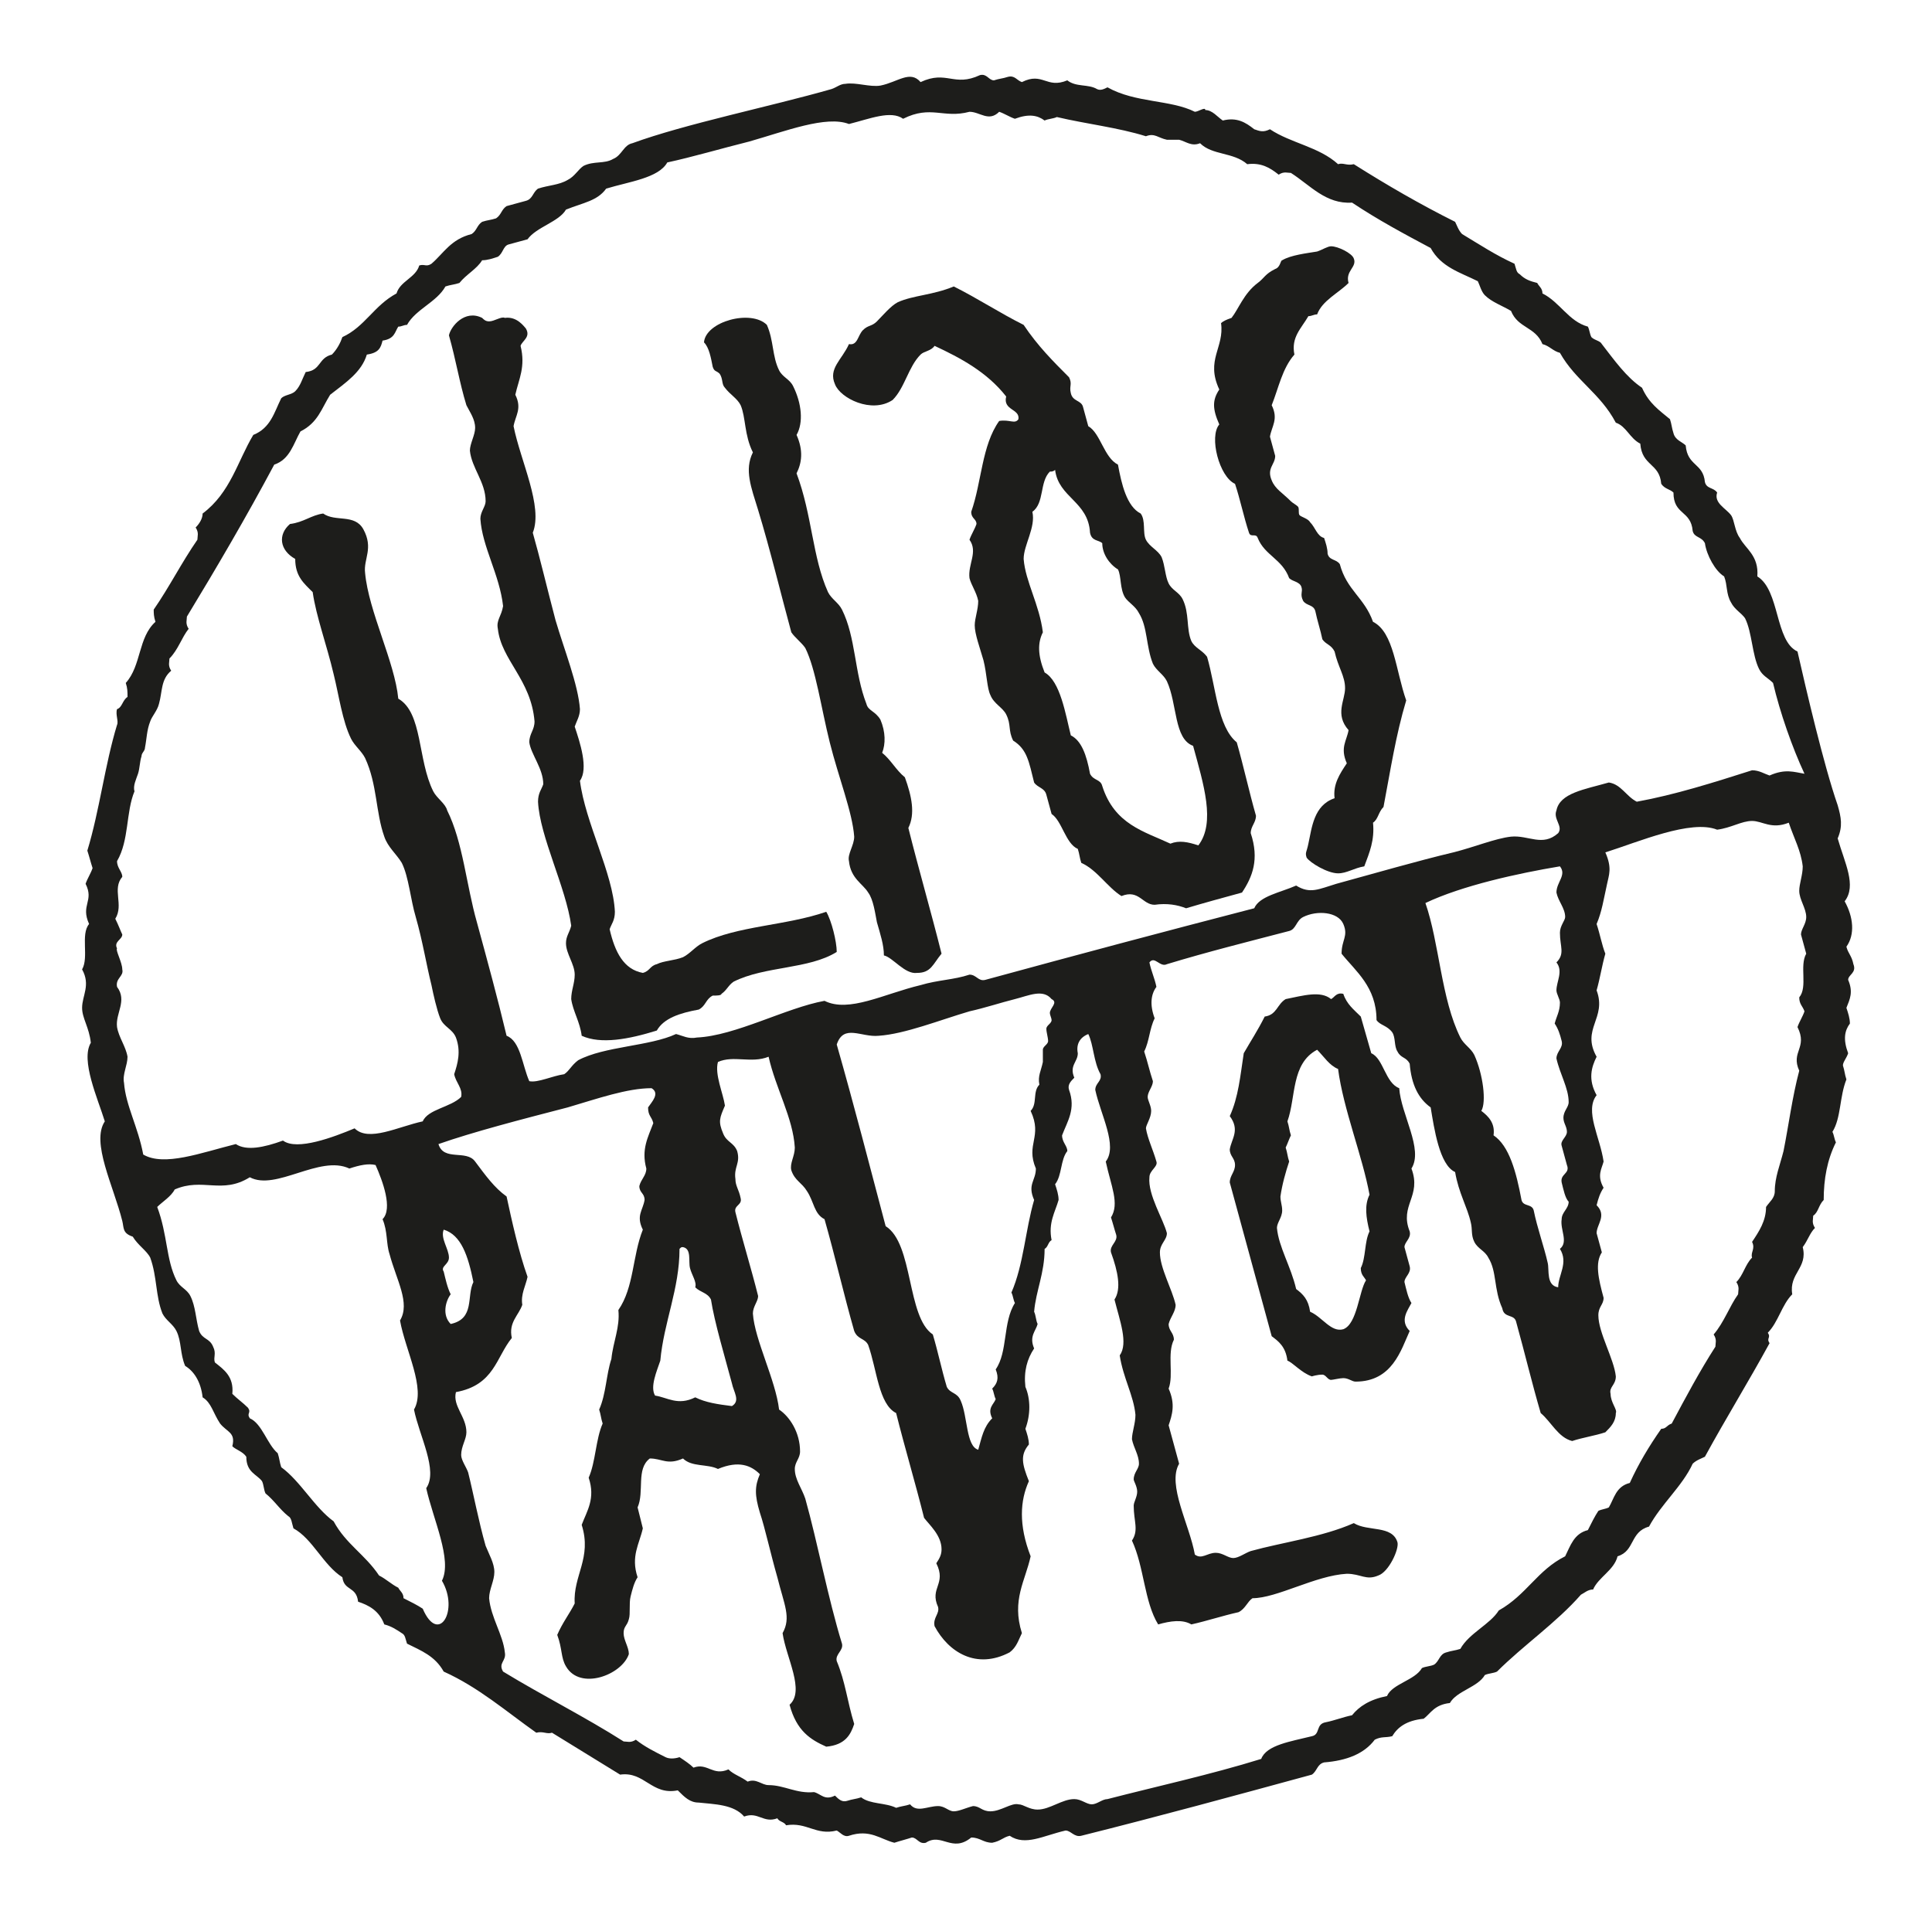 <?xml version="1.0" encoding="utf-8"?>
<!-- Generator: Adobe Illustrator 27.4.1, SVG Export Plug-In . SVG Version: 6.00 Build 0)  -->
<svg version="1.1" id="Vrstva_2" xmlns="http://www.w3.org/2000/svg" xmlns:xlink="http://www.w3.org/1999/xlink" x="0px" y="0px"
	 viewBox="0 0 110.6 110" style="enable-background:new 0 0 110.6 110;" xml:space="preserve">
<style type="text/css">
	.st0{fill-rule:evenodd;clip-rule:evenodd;fill:#1D1D1B;}
</style>
<g>
	<path class="st0" d="M36.2,8.2c3-1.1,7.9-2.1,11.4-3.1c0.3-0.1,0.5-0.3,0.8-0.3c0.6-0.1,1.4,0.2,2,0.1c1-0.2,1.7-0.9,2.3-0.2
		c1.5-0.7,1.9,0.3,3.4-0.4c0.4-0.1,0.5,0.3,0.8,0.3c0.3-0.1,0.5-0.1,0.8-0.2c0.4-0.1,0.5,0.2,0.8,0.3c1.2-0.6,1.4,0.4,2.6-0.1
		c0.5,0.4,1.2,0.2,1.7,0.5c0.2,0.1,0.4,0,0.6-0.1C65,5.9,67,5.7,68.4,6.4c0.2,0,0.6-0.3,0.6-0.1c0.4,0,0.7,0.4,1,0.6
		c0.8-0.2,1.3,0.1,1.8,0.5c0.3,0.1,0.5,0.2,0.9,0c1.2,0.8,2.8,1,3.9,2c0.3-0.1,0.5,0.1,0.9,0c1.9,1.2,3.8,2.3,5.8,3.3
		c0.1,0.2,0.2,0.5,0.4,0.7c1,0.6,1.9,1.2,3,1.7c0.1,0.3,0.1,0.5,0.3,0.6c0.3,0.3,0.6,0.4,1,0.5c0.1,0.2,0.3,0.3,0.3,0.6
		c1,0.5,1.5,1.6,2.6,1.9c0.1,0.2,0.1,0.4,0.2,0.6c0.2,0.2,0.5,0.2,0.6,0.4c0.7,0.9,1.4,1.9,2.3,2.5c0.4,0.9,1,1.3,1.6,1.8
		c0.1,0.3,0.1,0.5,0.2,0.8c0.1,0.4,0.5,0.5,0.7,0.7c0.1,1.2,1,1,1.1,2.1c0.1,0.4,0.5,0.3,0.7,0.6c-0.2,0.6,0.5,0.9,0.8,1.3
		c0.2,0.3,0.2,0.9,0.5,1.3c0.3,0.6,1.1,1,1,2.2c1.3,0.8,1,3.7,2.3,4.3c0.5,2.2,1.5,6.5,2.3,8.8c0.2,0.7,0.3,1.2,0,1.9
		c0.4,1.4,1.1,2.7,0.4,3.6c0.5,0.9,0.6,1.9,0.1,2.6c0.1,0.4,0.3,0.5,0.4,1c0.2,0.5-0.3,0.6-0.3,0.9c0.3,0.7,0.1,1.1-0.1,1.6
		c0.1,0.3,0.2,0.6,0.2,0.9c-0.3,0.4-0.4,0.9-0.1,1.7c-0.1,0.3-0.3,0.5-0.3,0.7c0.1,0.3,0.1,0.5,0.2,0.8c-0.4,1-0.3,2.2-0.8,3
		c0.1,0.2,0.1,0.4,0.2,0.6c-0.5,1-0.7,2.1-0.7,3.3c-0.3,0.3-0.3,0.7-0.6,0.9c0,0.2-0.1,0.4,0.1,0.7c-0.3,0.3-0.4,0.7-0.7,1.1
		c0.3,1.2-0.8,1.5-0.6,2.7c-0.6,0.6-0.8,1.6-1.4,2.2c0.2,0.3-0.1,0.3,0.1,0.6c-1.2,2.2-2.5,4.3-3.7,6.5c-0.2,0.1-0.5,0.2-0.7,0.4
		c-0.6,1.3-1.8,2.3-2.5,3.6c-1.1,0.3-0.8,1.4-1.8,1.7c-0.2,0.8-1.1,1.2-1.4,1.9c-0.3,0-0.5,0.2-0.7,0.3c-1.4,1.6-3.3,2.9-4.8,4.4
		c-0.2,0.1-0.5,0.1-0.7,0.2c-0.4,0.7-1.6,0.9-2,1.6c-0.9,0.1-1.1,0.6-1.5,0.9c-1,0.1-1.5,0.5-1.8,1c-0.4,0.1-0.6,0-1,0.2
		c-0.6,0.8-1.6,1.2-2.9,1.3c-0.4,0.1-0.4,0.5-0.7,0.7c-4.4,1.2-8.8,2.4-13.2,3.5c-0.4,0.1-0.6-0.3-0.9-0.3c-1.3,0.3-2.3,0.9-3.2,0.3
		c-0.4,0.1-0.5,0.3-1,0.4c-0.5,0-0.7-0.3-1.2-0.3c-1.1,0.9-1.7-0.3-2.6,0.3c-0.4,0.1-0.5-0.3-0.8-0.3c-0.3,0.1-0.7,0.2-1,0.3
		c-0.8-0.2-1.4-0.8-2.6-0.4c-0.3,0.1-0.5-0.2-0.7-0.3c-1.2,0.3-1.7-0.5-2.9-0.3c-0.1-0.2-0.4-0.2-0.5-0.4c-0.8,0.3-1.1-0.4-1.9-0.1
		c-0.6-0.7-1.7-0.7-2.6-0.8c-0.5,0-0.8-0.3-1.2-0.7c-1.5,0.3-1.9-1.1-3.3-0.9c-1.3-0.8-2.6-1.6-3.9-2.4c-0.3,0.1-0.5-0.1-0.9,0
		c-1.7-1.2-3.3-2.6-5.3-3.5c-0.5-0.9-1.3-1.2-2.1-1.6c-0.1-0.3-0.1-0.5-0.3-0.6c-0.3-0.2-0.6-0.4-1-0.5c-0.3-0.8-0.9-1.1-1.5-1.3
		c-0.1-0.9-0.8-0.6-0.9-1.4c-1.1-0.7-1.7-2.2-2.8-2.8c-0.1-0.3-0.1-0.6-0.3-0.7c-0.5-0.4-0.8-0.9-1.3-1.3c-0.1-0.2-0.1-0.5-0.2-0.7
		c-0.3-0.4-0.9-0.5-0.9-1.4c-0.2-0.3-0.6-0.4-0.8-0.6c0.2-0.8-0.3-0.8-0.7-1.3c-0.4-0.6-0.5-1.2-1-1.5c-0.1-0.9-0.5-1.5-1-1.8
		c-0.3-0.7-0.2-1.4-0.5-2c-0.2-0.4-0.6-0.6-0.8-1c-0.4-1-0.3-2.1-0.7-3.2c-0.2-0.4-0.7-0.7-1-1.2C7,70.6,7.1,70.3,7,69.9
		c-0.5-2-1.8-4.5-1-5.7c-0.4-1.3-1.4-3.5-0.8-4.5c-0.1-0.9-0.5-1.4-0.5-2c0-0.7,0.5-1.3,0-2.2c0.4-0.7-0.1-2,0.4-2.6
		c-0.5-1.1,0.3-1.3-0.2-2.3C5,50.3,5.2,50,5.3,49.7c-0.1-0.3-0.2-0.7-0.3-1c0.7-2.3,1-4.9,1.7-7.2c0.1-0.2-0.1-0.6,0-0.9
		C7,40.5,7,40.1,7.3,39.9c0-0.3,0-0.5-0.1-0.8c0.9-1,0.7-2.6,1.7-3.5c-0.1-0.3-0.1-0.5-0.1-0.7c0.9-1.3,1.6-2.7,2.5-4
		c0-0.2,0.1-0.4-0.1-0.7c0.2-0.2,0.4-0.5,0.4-0.8c1.6-1.2,2-3,2.9-4.5c1-0.4,1.2-1.3,1.6-2.1c0.2-0.2,0.6-0.2,0.8-0.4
		c0.3-0.3,0.4-0.7,0.6-1.1c0.9-0.1,0.7-0.8,1.5-1c0.3-0.3,0.5-0.7,0.6-1c1.3-0.6,1.8-1.8,3.1-2.5c0.2-0.7,1.1-0.9,1.3-1.6
		c0.3-0.1,0.4,0.1,0.7-0.1c0.7-0.6,1.1-1.4,2.3-1.7c0.3-0.2,0.3-0.5,0.6-0.7c0.3-0.1,0.5-0.1,0.8-0.2c0.3-0.2,0.3-0.5,0.6-0.7
		c0.4-0.1,0.7-0.2,1.1-0.3c0.4-0.1,0.4-0.5,0.7-0.7c0.6-0.2,1.2-0.2,1.7-0.5c0.4-0.2,0.6-0.6,0.9-0.8c0.6-0.3,1.2-0.1,1.7-0.4
		C35.6,8.9,35.7,8.3,36.2,8.2z M101.5,39.1c-0.3-0.3-0.6-0.4-0.8-0.8c-0.4-0.8-0.4-2.1-0.8-2.9c-0.2-0.3-0.6-0.5-0.8-0.9
		c-0.3-0.5-0.2-1-0.4-1.5c-0.5-0.3-1-1.2-1.1-1.9c-0.2-0.4-0.6-0.3-0.7-0.7c-0.1-1.2-1.1-0.9-1.1-2.2c-0.2-0.2-0.5-0.2-0.7-0.5
		c-0.1-1.2-1.1-1-1.2-2.3c-0.6-0.3-0.8-1-1.4-1.2c-0.9-1.7-2.3-2.4-3.2-4c-0.4-0.1-0.6-0.4-1-0.5c-0.4-1-1.4-0.9-1.8-1.9
		c-0.5-0.3-1.1-0.5-1.5-0.9c-0.2-0.2-0.3-0.6-0.4-0.8c-1-0.5-2.1-0.8-2.7-1.9c-1.5-0.8-3-1.6-4.5-2.6c-1.5,0.1-2.4-1-3.5-1.7
		c-0.2,0-0.4-0.1-0.7,0.1c-0.5-0.4-1-0.7-1.8-0.6c-0.8-0.7-2-0.5-2.7-1.2c-0.5,0.2-0.8-0.1-1.2-0.2c-0.2,0-0.5,0-0.7,0
		c-0.5-0.1-0.7-0.4-1.2-0.2c-1.6-0.5-3.4-0.7-5.1-1.1c-0.2,0.1-0.5,0.1-0.7,0.2c-0.4-0.3-0.9-0.4-1.7-0.1c-0.3-0.1-0.6-0.3-0.9-0.4
		c-0.6,0.6-1.1,0-1.7,0C54,6.8,53.3,6,51.7,6.8c-0.7-0.5-1.9,0-3.1,0.3c-1.3-0.5-3.6,0.4-5.7,1c-1.6,0.4-3.3,0.9-4.7,1.2
		c-0.5,0.9-2.2,1.1-3.5,1.5c-0.5,0.7-1.3,0.8-2.3,1.2c-0.4,0.7-1.7,1-2.2,1.7c-0.4,0.1-0.7,0.2-1.1,0.3c-0.3,0.1-0.3,0.5-0.6,0.7
		c-0.3,0.1-0.6,0.2-0.9,0.2c-0.3,0.5-0.9,0.8-1.3,1.3c-0.3,0.1-0.5,0.1-0.8,0.2c-0.5,0.9-1.7,1.3-2.2,2.2c-0.2,0-0.3,0.1-0.5,0.1
		c-0.2,0.3-0.2,0.7-0.9,0.8c-0.1,0.4-0.2,0.7-0.9,0.8c-0.3,1-1.2,1.6-2.1,2.3c-0.5,0.8-0.7,1.6-1.7,2.1c-0.4,0.7-0.6,1.6-1.5,1.9
		c-1.6,3-3.3,5.9-5,8.7c0,0.2-0.1,0.4,0.1,0.7c-0.4,0.5-0.6,1.2-1.1,1.7c0,0.2-0.1,0.4,0.1,0.7c-0.6,0.5-0.5,1.2-0.7,1.9
		c-0.1,0.4-0.4,0.7-0.5,1c-0.2,0.5-0.2,1-0.3,1.5c0,0.2-0.2,0.3-0.2,0.5c-0.1,0.3-0.1,0.7-0.2,1c-0.1,0.3-0.3,0.7-0.2,1
		c-0.5,1.2-0.3,2.8-1,4c0,0.4,0.3,0.6,0.3,0.9c-0.6,0.7,0.1,1.6-0.4,2.4C6.8,53,6.9,53.3,7,53.5c0,0.3-0.5,0.4-0.3,0.8
		c-0.1,0.1,0.3,0.8,0.3,1.2c0.1,0.4-0.4,0.5-0.3,1c0.6,0.8-0.1,1.5,0,2.3c0.1,0.6,0.5,1.1,0.6,1.7C7.3,61,7,61.5,7.1,62
		c0.1,1.3,0.8,2.5,1.1,4.1c1.2,0.7,3.3-0.1,5.3-0.6c0.6,0.4,1.6,0.2,2.7-0.2c0.8,0.6,2.9-0.2,4.1-0.7c0.8,0.8,2.5-0.1,3.9-0.4
		c0.3-0.7,1.6-0.8,2.2-1.4c0.1-0.5-0.3-0.8-0.4-1.3c0.2-0.6,0.4-1.3,0.1-2.1c-0.2-0.5-0.7-0.6-0.9-1.1c-0.2-0.5-0.4-1.4-0.5-1.9
		c-0.3-1.2-0.5-2.5-0.9-3.9c-0.3-1-0.4-2.3-0.8-3.1c-0.3-0.5-0.8-0.9-1-1.5c-0.5-1.4-0.4-3-1.1-4.5c-0.2-0.4-0.6-0.7-0.8-1.1
		c-0.5-1-0.7-2.5-1-3.7c-0.4-1.7-1-3.3-1.2-4.7c-0.5-0.5-1-0.9-1-1.9c-0.9-0.5-1-1.4-0.3-2c0.8-0.1,1.2-0.5,1.9-0.6
		c0.7,0.5,1.8,0,2.3,0.9c0.6,1.1,0,1.7,0.1,2.5c0.2,2.2,1.7,5.1,1.9,7.2c1.4,0.8,1.1,3.5,2,5.3c0.2,0.4,0.7,0.7,0.8,1.1
		c0.9,1.8,1.1,4.3,1.7,6.4c0.6,2.2,1.2,4.4,1.7,6.5c0.8,0.3,0.9,1.7,1.3,2.6c0.5,0.1,1.3-0.3,2-0.4c0.3-0.2,0.4-0.5,0.8-0.8
		c1.5-0.8,4.1-0.8,5.6-1.5c0.4,0.1,0.7,0.3,1.2,0.2c2.2-0.1,5.1-1.7,7.3-2.1c1.4,0.7,3.4-0.4,5.5-0.9c1-0.3,1.9-0.3,2.8-0.6
		c0.4,0,0.5,0.4,0.9,0.3c5.5-1.5,10-2.7,15.4-4.1c0.3-0.7,1.5-0.9,2.4-1.3c0.8,0.5,1.3,0.2,2.3-0.1c2.2-0.6,4.6-1.3,6.7-1.8
		c1.2-0.3,2.4-0.8,3.3-0.9c1-0.1,1.8,0.6,2.7-0.2c0.3-0.4-0.3-0.8-0.1-1.3c0.2-1,1.6-1.2,3-1.6c0.7,0.1,1,0.8,1.6,1.1
		c2.2-0.4,4.4-1.1,6.6-1.8c0.4,0,0.7,0.2,1,0.3c0.9-0.4,1.4-0.2,2-0.1C102.6,42.8,101.9,40.8,101.5,39.1z M20,66.9
		c-1.7-0.8-4.2,1.3-5.7,0.5c-1.6,1-2.7,0-4.3,0.7c-0.2,0.4-0.7,0.7-1,1c0.6,1.6,0.5,3,1.1,4.2c0.2,0.4,0.6,0.5,0.8,0.9
		c0.3,0.6,0.3,1.3,0.5,2c0.2,0.5,0.6,0.4,0.8,0.9c0.2,0.4,0,0.6,0.1,0.9c0.5,0.4,1.1,0.8,1,1.8c0.3,0.3,0.6,0.5,0.9,0.8
		c0.2,0.3-0.1,0.3,0.1,0.6c0.7,0.3,1,1.5,1.6,2c0.1,0.3,0.1,0.5,0.2,0.8c1.1,0.8,1.9,2.3,3,3.1c0.7,1.3,1.8,1.9,2.6,3.1
		c0.4,0.2,0.7,0.5,1.1,0.7c0.1,0.2,0.3,0.3,0.3,0.6c0.4,0.2,0.8,0.4,1.1,0.6c0.9,2.1,2.1,0.1,1.1-1.6c0.6-1.2-0.5-3.5-0.9-5.3
		c0.7-1-0.4-3-0.7-4.5c0.7-1.2-0.5-3.4-0.8-5.1c0.6-1-0.2-2.3-0.6-3.8c-0.2-0.6-0.1-1.3-0.4-2c0.6-0.6,0-2.2-0.4-3.1
		C21.1,66.6,20.6,66.7,20,66.9z M41.1,60.8c-0.2,0.7,0.3,1.8,0.4,2.5c-0.3,0.7-0.4,0.9-0.1,1.6c0.2,0.5,0.6,0.5,0.8,1
		c0.2,0.7-0.2,0.9-0.1,1.6c0,0.4,0.2,0.6,0.3,1.1c0.1,0.4-0.4,0.4-0.3,0.8c0.4,1.6,0.9,3.2,1.3,4.8c0,0.3-0.3,0.6-0.3,1
		c0.1,1.5,1.3,3.8,1.5,5.5c0.6,0.4,1.2,1.3,1.2,2.4c0,0.4-0.3,0.6-0.3,1c0,0.6,0.4,1.1,0.6,1.7c0.7,2.5,1.3,5.7,2.1,8.3
		c0.1,0.4-0.4,0.6-0.3,1c0.5,1.2,0.6,2.3,1,3.6c-0.2,0.6-0.5,1.2-1.6,1.3c-0.9-0.4-1.7-0.9-2.1-2.4c0.9-0.8-0.2-2.7-0.4-4.1
		c0.5-0.9,0.1-1.6-0.3-3.2c-0.4-1.4-0.7-2.8-1-3.7c-0.3-1-0.3-1.5,0-2.2c-0.5-0.5-1.2-0.8-2.4-0.3c-0.6-0.3-1.5-0.1-2-0.6
		c-0.9,0.4-1.2,0-1.9,0c-0.8,0.6-0.3,1.9-0.7,2.8c0.1,0.4,0.2,0.8,0.3,1.2c-0.2,0.9-0.7,1.6-0.3,2.8c-0.2,0.3-0.3,0.7-0.4,1.1
		c-0.1,0.4,0,1-0.1,1.3c-0.1,0.4-0.3,0.4-0.3,0.8c0,0.4,0.3,0.8,0.3,1.2c-0.4,1.2-2.8,2.1-3.6,0.7c-0.3-0.5-0.2-1-0.5-1.8
		c0.3-0.7,0.7-1.2,1-1.8c-0.1-1.6,1-2.6,0.4-4.5c0.3-0.8,0.8-1.5,0.4-2.7c0.4-0.9,0.4-2.2,0.8-3.1c-0.1-0.3-0.1-0.5-0.2-0.8
		c0.4-0.9,0.4-2,0.7-2.9c0.1-1,0.5-1.8,0.4-2.8c0.9-1.3,0.8-3.1,1.4-4.6c-0.4-0.8,0-1.1,0.1-1.7c0-0.4-0.3-0.4-0.3-0.8
		c0.1-0.4,0.4-0.6,0.4-1c-0.3-1.1,0.1-1.8,0.4-2.6c-0.1-0.4-0.3-0.4-0.3-0.9c0.2-0.3,0.7-0.8,0.2-1.1c-1.4,0-3.1,0.6-4.8,1.1
		c-2.7,0.7-5.4,1.4-7.4,2.1c0.3,1,1.6,0.3,2.1,1c0.6,0.8,1.1,1.5,1.8,2c0.3,1.4,0.7,3.2,1.2,4.6c-0.1,0.5-0.4,1-0.3,1.6
		c-0.2,0.6-0.8,1-0.6,1.9c-0.9,1.1-1,2.7-3.2,3.1c-0.2,0.8,0.6,1.4,0.6,2.3c0,0.4-0.3,0.8-0.3,1.3c0,0.3,0.3,0.7,0.4,1
		c0.3,1.2,0.6,2.8,1,4.2c0.2,0.5,0.5,1,0.5,1.5c0,0.5-0.3,1-0.3,1.5c0.1,1.1,0.8,2.1,0.9,3.1c0.1,0.5-0.4,0.6-0.1,1.1
		c2.3,1.4,4.7,2.6,6.9,4c0.2,0,0.4,0.1,0.7-0.1c0.5,0.4,1.1,0.7,1.7,1c0.2,0.1,0.5,0.1,0.8,0c0.3,0.2,0.6,0.4,0.8,0.6
		c0.8-0.3,1.1,0.5,2,0.1c0.3,0.3,0.7,0.4,1.1,0.7c0.5-0.2,0.8,0.2,1.2,0.2c0.9,0,1.6,0.5,2.6,0.4c0.4,0.1,0.6,0.5,1.2,0.2
		c0.2,0.2,0.4,0.4,0.7,0.3c0.3-0.1,0.5-0.1,0.8-0.2c0.5,0.4,1.4,0.3,2,0.6c0.3-0.1,0.5-0.1,0.8-0.2c0.4,0.5,1,0.1,1.6,0.1
		c0.4,0,0.6,0.3,0.9,0.3c0.3,0,0.7-0.2,1.1-0.3c0.4,0,0.5,0.3,1,0.3c0.6,0,1.2-0.5,1.6-0.4c0.3,0,0.6,0.3,1.1,0.3
		c0.7,0,1.4-0.6,2.1-0.6c0.4,0,0.7,0.3,1,0.3c0.3,0,0.6-0.3,0.9-0.3c2.7-0.7,5.9-1.4,8.8-2.3c0.3-0.8,1.7-1,2.9-1.3
		c0.5-0.1,0.2-0.7,0.8-0.8c0.5-0.1,1-0.3,1.5-0.4c0.4-0.5,1-0.9,2-1.1c0.3-0.7,1.6-0.9,2-1.6c0.2-0.1,0.5-0.1,0.7-0.2
		c0.3-0.2,0.3-0.6,0.7-0.7c0.3-0.1,0.5-0.1,0.8-0.2c0.5-0.9,1.7-1.4,2.2-2.2c1.6-0.9,2.2-2.3,3.8-3.1c0.3-0.6,0.5-1.3,1.3-1.5
		c0.2-0.4,0.4-0.8,0.6-1.1c0.2-0.1,0.4-0.1,0.6-0.2c0.3-0.5,0.4-1.2,1.2-1.4c0.5-1.1,1.1-2.1,1.8-3.1c0.3,0,0.3-0.2,0.6-0.3
		c0.8-1.5,1.6-3,2.5-4.4c0-0.2,0.1-0.4-0.1-0.7c0.6-0.7,0.9-1.6,1.4-2.3c0-0.2,0.1-0.4-0.1-0.7c0.4-0.4,0.5-1,0.9-1.4
		c-0.1-0.3,0.2-0.5,0-0.9c0.4-0.6,0.8-1.2,0.8-2c0.2-0.3,0.5-0.5,0.5-0.9c0-0.8,0.3-1.5,0.5-2.3c0.3-1.5,0.5-3.1,0.9-4.6
		c-0.5-1.1,0.5-1.3-0.1-2.5c0.1-0.3,0.3-0.6,0.4-0.9c-0.1-0.3-0.3-0.4-0.3-0.8c0.5-0.6,0-1.8,0.4-2.5c-0.1-0.4-0.2-0.7-0.3-1.1
		c0-0.3,0.3-0.6,0.3-1c0-0.5-0.4-1-0.4-1.5c0-0.4,0.2-0.9,0.2-1.4c-0.1-0.9-0.5-1.6-0.8-2.5c-1,0.4-1.5-0.1-2.1-0.1
		c-0.6,0-1.2,0.4-2,0.5c-1.5-0.6-4.5,0.7-6.4,1.3c0.4,0.9,0.2,1.3,0.1,1.8c-0.2,0.9-0.3,1.6-0.6,2.3c0.2,0.6,0.3,1.2,0.5,1.7
		c-0.2,0.7-0.3,1.4-0.5,2.1c0.6,1.6-0.9,2.2,0,3.8c-0.3,0.6-0.5,1.3,0,2.2c-0.7,0.9,0.2,2.4,0.4,3.8c-0.1,0.4-0.4,0.8,0,1.5
		c-0.2,0.3-0.3,0.6-0.4,1c0.6,0.6,0,1.1,0,1.6c0.1,0.4,0.2,0.7,0.3,1.1c-0.4,0.6-0.2,1.5,0.1,2.6c0,0.4-0.3,0.5-0.3,1
		c0,1,0.9,2.5,1,3.5c0,0.5-0.4,0.6-0.3,1c0,0.5,0.4,0.9,0.3,1.1c0,0.5-0.3,0.8-0.6,1.1c-0.6,0.2-1.3,0.3-1.9,0.5
		c-0.8-0.2-1.2-1.1-1.8-1.6c-0.5-1.7-0.9-3.4-1.4-5.2c-0.1-0.5-0.7-0.2-0.8-0.8c-0.5-1.1-0.3-2.1-0.8-2.9c-0.2-0.4-0.6-0.5-0.8-0.9
		c-0.2-0.4-0.1-0.7-0.2-1.1c-0.2-0.9-0.7-1.7-0.9-2.9c-0.9-0.4-1.2-2.5-1.4-3.7c-0.7-0.5-1.1-1.3-1.2-2.5c-0.2-0.4-0.5-0.3-0.7-0.7
		c-0.2-0.3-0.1-0.8-0.3-1.1c-0.3-0.4-0.7-0.4-0.9-0.7c0-1.9-1.2-2.8-2-3.8c0-0.8,0.4-1,0.1-1.7c-0.3-0.7-1.5-0.8-2.3-0.4
		c-0.4,0.2-0.4,0.7-0.8,0.8c-2.3,0.6-4.7,1.2-7,1.9c-0.4,0.2-0.7-0.5-1-0.1c0.1,0.5,0.3,0.9,0.4,1.4c-0.3,0.4-0.4,1-0.1,1.8
		c-0.3,0.6-0.3,1.3-0.6,1.9c0.2,0.6,0.3,1.1,0.5,1.7c0,0.3-0.3,0.6-0.3,0.9c0,0.2,0.2,0.5,0.2,0.8c0,0.4-0.3,0.8-0.3,1
		c0.1,0.6,0.4,1.2,0.6,1.9c0.1,0.3-0.4,0.5-0.4,0.9c-0.1,1,0.8,2.4,1,3.2c0,0.4-0.4,0.6-0.4,1.1c0,0.9,0.7,2.1,0.9,3
		c0,0.4-0.3,0.7-0.4,1.1c0,0.4,0.3,0.5,0.3,0.9c-0.4,0.8,0,2-0.3,2.8c0.4,0.9,0.2,1.5,0,2.1c0.2,0.7,0.4,1.5,0.6,2.2
		c-0.7,1.2,0.6,3.5,0.9,5.2c0.4,0.3,0.7-0.1,1.2-0.1c0.4,0,0.7,0.3,1,0.3c0.3,0,0.7-0.3,1-0.4c1.8-0.5,4.1-0.8,5.9-1.6
		c0.8,0.5,2.2,0.1,2.5,1.1c0.1,0.4-0.5,1.7-1.1,1.9c-0.7,0.3-1-0.1-1.8-0.1c-1.8,0.1-4,1.4-5.4,1.4c-0.3,0.2-0.4,0.6-0.8,0.8
		c-0.9,0.2-1.8,0.5-2.7,0.7c-0.5-0.3-1.2-0.2-1.9,0c-0.8-1.3-0.8-3.3-1.5-4.8c0.4-0.6,0.1-1.1,0.1-2c0-0.2,0.2-0.5,0.2-0.8
		c0-0.3-0.2-0.6-0.2-0.7c0-0.4,0.3-0.6,0.3-0.9c0-0.5-0.3-0.9-0.4-1.4c0-0.4,0.2-0.9,0.2-1.4c-0.1-1.1-0.7-2.1-0.9-3.4
		c0.5-0.7,0-2-0.3-3.2c0.4-0.6,0.2-1.6-0.2-2.7c-0.1-0.4,0.4-0.6,0.3-1c-0.1-0.3-0.2-0.7-0.3-1c0.5-0.8,0-1.8-0.3-3.2
		c0.7-0.9-0.3-2.7-0.6-4.1c0-0.4,0.4-0.5,0.3-0.9c-0.4-0.7-0.4-1.7-0.7-2.3c-0.5,0.2-0.7,0.6-0.6,1.1c0,0.5-0.5,0.7-0.2,1.4
		c-0.2,0.2-0.4,0.4-0.3,0.7c0.4,1.1-0.1,1.8-0.4,2.6c0,0.4,0.3,0.6,0.3,0.9c-0.4,0.5-0.3,1.4-0.7,1.9c0.1,0.3,0.2,0.6,0.2,0.9
		c-0.2,0.7-0.6,1.3-0.4,2.3c-0.2,0.1-0.2,0.4-0.4,0.5c0,1.4-0.5,2.4-0.6,3.6c0.1,0.2,0.1,0.5,0.2,0.7c-0.1,0.4-0.5,0.7-0.2,1.4
		c-0.4,0.6-0.6,1.3-0.5,2.2C59,80.1,59,81,58.7,81.8c0.1,0.3,0.2,0.6,0.2,0.9c-0.5,0.6-0.4,1.1,0,2.1c-0.5,1.1-0.6,2.5,0.1,4.3
		c-0.3,1.4-1.1,2.5-0.5,4.4c-0.2,0.4-0.3,0.8-0.7,1.1c-1.9,1-3.5,0-4.3-1.5c-0.1-0.5,0.3-0.7,0.2-1.1c-0.5-1.1,0.5-1.3-0.1-2.5
		c0.2-0.3,0.3-0.5,0.3-0.8c0-0.8-0.7-1.4-1-1.8c-0.5-2-1.1-4-1.6-6c-1-0.5-1.1-2.5-1.6-3.9c-0.2-0.4-0.6-0.3-0.8-0.8
		c-0.6-2.1-1.1-4.3-1.7-6.4c-0.6-0.3-0.6-1-1-1.6c-0.3-0.5-0.7-0.6-0.9-1.2c-0.1-0.4,0.2-0.8,0.2-1.3c-0.1-1.7-1.1-3.4-1.5-5.2
		C43,60.9,42,60.4,41.1,60.8z M58.1,57.2c-0.8,0.2-1.7,0.5-2.6,0.7c-1.7,0.5-3.7,1.3-5.2,1.4c-1,0.1-2-0.7-2.4,0.5
		c1,3.5,1.9,7,2.8,10.4c1.6,1,1.2,5.2,2.7,6.2c0.3,1,0.5,2,0.8,3c0.2,0.4,0.6,0.3,0.8,0.8c0.4,0.9,0.3,2.6,1,2.8
		c0.2-0.7,0.3-1.3,0.8-1.8c-0.3-0.6,0.1-0.8,0.2-1.1c-0.1-0.2-0.1-0.4-0.2-0.6c0.3-0.3,0.4-0.6,0.2-1.1c0.7-1,0.4-2.7,1.1-3.8
		c-0.1-0.2-0.1-0.4-0.2-0.6c0.7-1.6,0.8-3.6,1.3-5.3c-0.4-0.9,0.1-1.1,0.1-1.8c-0.6-1.4,0.4-1.8-0.3-3.3c0.4-0.4,0.1-1.1,0.5-1.5
		c-0.1-0.5,0.1-0.8,0.2-1.3c0-0.2,0-0.5,0-0.7c0-0.2,0.3-0.3,0.3-0.5c0-0.2-0.1-0.5-0.1-0.7c0-0.2,0.3-0.3,0.3-0.5
		c0-0.1-0.1-0.3-0.1-0.4c0-0.3,0.5-0.6,0.1-0.8C59.7,56.6,58.9,57,58.1,57.2z M81.6,51.7c0.8,2.3,0.9,5.5,2,7.7
		c0.2,0.4,0.6,0.6,0.8,1c0.5,1.1,0.7,2.7,0.4,3.2c0.4,0.3,0.8,0.7,0.7,1.4c0.9,0.6,1.3,2.1,1.6,3.7c0.1,0.4,0.6,0.2,0.7,0.6
		c0.2,1,0.6,2.1,0.8,3c0.1,0.4-0.1,1.3,0.6,1.4c0-0.7,0.6-1.4,0.1-2.2c0.5-0.4,0-1.1,0.1-1.7c0-0.4,0.4-0.6,0.4-1
		c-0.2-0.2-0.3-0.7-0.4-1.1c-0.1-0.5,0.5-0.5,0.3-1c-0.1-0.4-0.2-0.7-0.3-1.1c-0.1-0.3,0.3-0.5,0.3-0.8c0-0.3-0.2-0.5-0.2-0.8
		c0-0.4,0.3-0.6,0.3-0.9c0-0.8-0.5-1.6-0.7-2.5c0-0.4,0.4-0.6,0.3-1c-0.1-0.4-0.2-0.7-0.4-1c0.1-0.4,0.3-0.7,0.3-1.2
		c0-0.2-0.2-0.5-0.2-0.7c0-0.5,0.4-1.1,0-1.6c0.5-0.5,0.2-0.9,0.2-1.7c0-0.4,0.3-0.7,0.3-0.9c0-0.5-0.4-0.9-0.5-1.4
		c0-0.6,0.6-1,0.2-1.5C86.9,50,83.7,50.7,81.6,51.7z M25.7,72c0,0.4-0.5,0.5-0.3,0.8c0.1,0.4,0.2,0.9,0.4,1.3
		c-0.3,0.4-0.5,1.2,0,1.7c1.4-0.3,0.9-1.6,1.3-2.4c-0.3-1.5-0.7-2.7-1.7-3C25.2,70.9,25.7,71.5,25.7,72z M37.8,77.9
		c-0.2,0.6-0.6,1.5-0.3,2c0.7,0.1,1.3,0.6,2.3,0.1c0.6,0.3,1.3,0.4,2.1,0.5c0.5-0.3,0.1-0.8,0-1.3c-0.4-1.5-1-3.5-1.2-4.8
		c-0.2-0.4-0.6-0.4-0.9-0.7c0.1-0.3-0.2-0.7-0.3-1.1c-0.1-0.4,0.1-1.1-0.4-1.2c-0.1,0-0.1,0-0.2,0.1C38.9,73.8,38,75.7,37.8,77.9z"
		/>
	<path class="st0" d="M30.1,18.8c0.3,0.5-0.2,0.7-0.3,1c0.3,1.2-0.1,1.9-0.3,2.8c0.4,0.8,0,1.2-0.1,1.8c0.4,2,1.7,4.6,1.1,6.1
		c0.4,1.4,0.8,3.1,1.3,5c0.5,1.7,1.3,3.7,1.4,5.1c0,0.4-0.2,0.7-0.3,1c0.3,0.9,0.8,2.4,0.3,3.1c0.3,2.4,1.9,5.3,2,7.5
		c0,0.5-0.2,0.7-0.3,1c0.3,1.3,0.8,2.3,1.9,2.5c0.4-0.1,0.4-0.4,0.8-0.5c0.4-0.2,1-0.2,1.5-0.4c0.4-0.2,0.7-0.6,1.1-0.8
		c2-1,4.8-1,7.1-1.8c0.3,0.5,0.6,1.7,0.6,2.3c-1.6,1-4.1,0.8-5.9,1.7c-0.3,0.2-0.4,0.5-0.7,0.7C41.3,57,41,57,40.8,57
		c-0.4,0.2-0.4,0.6-0.8,0.8c-1.1,0.2-2,0.5-2.4,1.2c-1.6,0.5-3.2,0.8-4.3,0.3c-0.1-0.8-0.5-1.4-0.6-2.1c0-0.5,0.2-0.9,0.2-1.4
		c0-0.6-0.5-1.2-0.5-1.8c0-0.4,0.2-0.6,0.3-1c-0.3-2.2-1.8-5.1-1.9-7.1c0-0.5,0.2-0.7,0.3-1c0-0.9-0.7-1.7-0.8-2.4
		c0-0.5,0.3-0.7,0.3-1.2c-0.2-2.4-1.9-3.5-2.1-5.3c-0.1-0.5,0.2-0.7,0.3-1.3c-0.2-1.8-1.2-3.4-1.3-5c0-0.4,0.3-0.7,0.3-1
		c0-1.1-0.8-1.9-0.9-2.9c0-0.4,0.3-0.9,0.3-1.3c0-0.5-0.3-0.9-0.5-1.3c-0.4-1.3-0.6-2.6-1-4c0.1-0.5,0.9-1.5,1.9-1
		c0.1,0.1,0.2,0.2,0.4,0.2c0.3,0,0.7-0.3,0.9-0.2C29.6,18.1,30,18.7,30.1,18.8z"/>
	<path class="st0" d="M43.9,18.6c0.4,0.9,0.3,1.8,0.7,2.6c0.2,0.4,0.6,0.5,0.8,0.9c0.5,1,0.6,2.1,0.2,2.8c0.4,0.9,0.3,1.6,0,2.2
		c0.9,2.4,0.9,4.8,1.8,6.8c0.2,0.4,0.6,0.6,0.8,1c0.8,1.6,0.7,3.6,1.4,5.4c0.1,0.4,0.5,0.4,0.8,0.9c0.3,0.7,0.3,1.4,0.1,1.9
		c0.5,0.4,0.8,1,1.3,1.4c0.4,1.1,0.6,2.1,0.2,2.9c0.6,2.4,1.3,4.8,1.9,7.2c-0.5,0.6-0.6,1.1-1.4,1.1c-0.7,0.1-1.4-0.9-1.9-1
		c0-0.6-0.2-1.2-0.4-1.9c-0.1-0.5-0.2-1.3-0.5-1.7c-0.3-0.5-1-0.8-1.1-1.8c-0.1-0.4,0.3-0.9,0.3-1.4c-0.1-1.4-0.9-3.4-1.4-5.4
		c-0.5-2-0.8-4.2-1.4-5.4c-0.2-0.3-0.6-0.6-0.8-0.9c-0.6-2.2-1.2-4.7-1.9-7c-0.4-1.3-0.8-2.3-0.3-3.3c-0.5-1-0.4-2-0.7-2.7
		c-0.2-0.4-0.6-0.6-0.9-1c-0.2-0.2-0.1-0.5-0.3-0.8c-0.2-0.2-0.3-0.1-0.4-0.4c-0.1-0.5-0.2-1.1-0.5-1.4C40.4,18.4,43,17.7,43.9,18.6
		z"/>
	<path class="st0" d="M58.3,24c0.1-0.6-0.9-0.5-0.7-1.3c-1.1-1.4-2.6-2.2-4.1-2.9c-0.2,0.3-0.6,0.3-0.8,0.5
		c-0.7,0.7-0.9,1.9-1.6,2.6c-1.2,0.8-3-0.1-3.3-0.9c-0.4-0.9,0.4-1.4,0.8-2.3c0.5,0.1,0.5-0.5,0.8-0.8c0.3-0.3,0.5-0.2,0.8-0.5
		c0.3-0.3,0.8-0.9,1.2-1.1c0.9-0.4,2-0.4,3.2-0.9c1.4,0.7,2.6,1.5,4,2.2c0.8,1.2,1.7,2.1,2.6,3c0.2,0.4,0,0.5,0.1,0.9
		c0.1,0.5,0.6,0.4,0.7,0.8c0.1,0.4,0.2,0.7,0.3,1.1c0.7,0.4,0.9,1.8,1.7,2.2c0.2,1.1,0.5,2.4,1.3,2.8c0.3,0.4,0.1,1.1,0.3,1.5
		c0.2,0.4,0.7,0.6,0.9,1c0.2,0.5,0.2,1.1,0.4,1.5c0.2,0.4,0.6,0.5,0.8,0.9c0.4,0.8,0.2,1.7,0.5,2.4c0.2,0.4,0.6,0.5,0.9,0.9
		c0.5,1.7,0.6,4,1.7,4.9c0.4,1.4,0.7,2.8,1.1,4.2c0,0.4-0.3,0.6-0.3,1c0.5,1.5,0.1,2.5-0.5,3.4c-1.1,0.3-2.2,0.6-3.2,0.9
		c-0.5-0.2-1.1-0.3-1.8-0.2c-0.7,0-0.9-0.9-1.9-0.5c-0.8-0.5-1.4-1.5-2.3-1.9c-0.1-0.3-0.1-0.5-0.2-0.8c-0.7-0.3-0.9-1.6-1.5-2
		c-0.1-0.4-0.2-0.7-0.3-1.1c-0.1-0.4-0.5-0.4-0.7-0.7c-0.3-1.2-0.4-1.9-1.2-2.4c-0.3-0.6-0.1-0.9-0.4-1.5c-0.2-0.4-0.7-0.6-0.9-1.1
		c-0.2-0.4-0.2-1.2-0.4-2c-0.2-0.7-0.5-1.5-0.5-2c0-0.4,0.2-0.9,0.2-1.4c-0.1-0.5-0.4-0.9-0.5-1.3c-0.1-0.8,0.5-1.5,0-2.2
		c0.1-0.3,0.3-0.6,0.4-0.9c0-0.3-0.3-0.3-0.3-0.7c0.6-1.7,0.6-3.8,1.6-5.2C57.8,24,58.1,24.3,58.3,24z M60.1,27
		c-0.6,0.6-0.3,1.8-1,2.3c0.2,0.9-0.5,1.9-0.5,2.7c0.1,1.3,0.9,2.6,1.1,4.2c-0.3,0.6-0.3,1.3,0.1,2.3c0.9,0.5,1.2,2.4,1.5,3.6
		c0.6,0.3,0.9,1.1,1.1,2.2c0.2,0.4,0.6,0.3,0.7,0.7c0.7,2.2,2.4,2.6,3.9,3.3c0.5-0.2,1-0.1,1.6,0.1c1-1.3,0.3-3.5-0.3-5.7
		c-1.1-0.4-0.9-2.4-1.5-3.7c-0.2-0.4-0.6-0.6-0.8-1c-0.4-1-0.3-2.1-0.8-2.9c-0.2-0.4-0.6-0.6-0.8-0.9c-0.3-0.5-0.2-1.2-0.4-1.6
		c-0.5-0.3-0.9-0.9-0.9-1.5c-0.2-0.2-0.6-0.1-0.7-0.6c-0.1-1.8-1.8-2-2-3.6C60.3,27,60.2,27,60.1,27z"/>
	<path class="st0" d="M77.2,16.2c-0.6,0.6-1.5,1-1.8,1.8c-0.2,0-0.3,0.1-0.5,0.1c-0.4,0.7-1,1.2-0.8,2.2c-0.7,0.8-0.9,1.9-1.3,2.9
		c0.4,0.8,0,1.2-0.1,1.8c0.1,0.4,0.2,0.7,0.3,1.1c0,0.5-0.5,0.7-0.2,1.4c0.2,0.5,0.6,0.7,1.1,1.2c0.1,0.1,0.3,0.2,0.4,0.3
		c0.1,0.1,0,0.4,0.1,0.5c0.1,0.1,0.5,0.2,0.6,0.4c0.3,0.3,0.4,0.8,0.8,0.9c0.1,0.3,0.2,0.6,0.2,0.9c0.1,0.4,0.5,0.3,0.7,0.6
		c0.4,1.5,1.4,1.9,1.9,3.3c1.2,0.6,1.3,2.8,1.9,4.5c-0.6,2-0.9,4-1.3,6.1c-0.3,0.3-0.3,0.7-0.6,0.9c0.1,1-0.2,1.7-0.5,2.5
		c-0.6,0.1-1,0.4-1.5,0.4c-0.6,0-1.6-0.6-1.8-0.9c-0.1-0.3,0-0.3,0.1-0.8c0.2-0.9,0.3-2.2,1.5-2.6c-0.1-0.8,0.3-1.4,0.7-2
		c-0.4-0.9,0-1.3,0.1-1.9c-0.8-0.9-0.2-1.7-0.2-2.4c0-0.7-0.4-1.2-0.6-2.1c-0.2-0.4-0.5-0.4-0.7-0.7c-0.1-0.5-0.3-1.1-0.4-1.6
		c-0.1-0.4-0.5-0.3-0.7-0.6c-0.2-0.4,0-0.5-0.1-0.8c-0.1-0.3-0.5-0.3-0.7-0.5c-0.4-1.1-1.4-1.3-1.8-2.3c-0.1-0.3-0.4,0-0.5-0.3
		c-0.3-0.9-0.5-1.9-0.8-2.8c-0.9-0.4-1.5-2.7-0.9-3.4c-0.4-0.9-0.4-1.4,0-2c-0.8-1.7,0.3-2.4,0.1-3.8c0.1-0.1,0.3-0.2,0.6-0.3
		c0.4-0.5,0.7-1.4,1.5-2c0.4-0.3,0.4-0.5,1-0.8c0.3-0.1,0.3-0.5,0.4-0.5c0.5-0.3,1.4-0.4,2-0.5c0.3-0.1,0.6-0.3,0.8-0.3
		c0.4,0,1.2,0.4,1.3,0.7C77.7,15.3,77,15.5,77.2,16.2z"/>
	<path class="st0" d="M76.9,56.9c0.2,0.6,0.6,0.9,1,1.3c0.2,0.7,0.4,1.4,0.6,2.1c0.7,0.3,0.8,1.7,1.6,2c0.1,1.5,1.4,3.5,0.7,4.6
		c0.6,1.6-0.7,2.1-0.1,3.6c0.1,0.4-0.3,0.6-0.3,0.9c0.1,0.4,0.2,0.7,0.3,1.1c0.1,0.4-0.3,0.6-0.3,0.9c0.1,0.4,0.2,0.9,0.4,1.2
		c-0.2,0.4-0.7,1-0.1,1.6c-0.5,1.1-1,2.9-3.1,2.9c-0.2,0-0.4-0.2-0.7-0.2c-0.2,0-0.6,0.1-0.7,0.1c-0.2,0-0.3-0.3-0.5-0.3
		c-0.3,0-0.6,0.1-0.6,0.1c-0.6-0.2-1.1-0.8-1.4-0.9c-0.1-0.8-0.5-1.1-0.9-1.4c-0.8-2.9-1.6-5.9-2.4-8.8c0-0.4,0.3-0.6,0.3-1
		c0-0.4-0.3-0.5-0.3-0.9c0.1-0.6,0.6-1.1,0-1.9c0.5-1.1,0.6-2.3,0.8-3.6c0.4-0.7,0.8-1.3,1.2-2.1c0.7-0.1,0.7-0.7,1.2-1
		c1-0.2,2-0.5,2.6,0C76.4,57.1,76.5,56.8,76.9,56.9z M76.9,76.1c0.8-0.3,0.9-2.2,1.3-2.8c-0.1-0.2-0.3-0.3-0.3-0.7
		c0.3-0.6,0.2-1.5,0.5-2.1c-0.2-0.8-0.3-1.5,0-2.1c-0.4-2.2-1.5-4.9-1.8-7.2c-0.5-0.2-0.8-0.7-1.2-1.1c-1.5,0.8-1.2,2.7-1.7,4.1
		c0.1,0.3,0.1,0.5,0.2,0.8c-0.1,0.2-0.2,0.5-0.3,0.7c0.1,0.3,0.1,0.5,0.2,0.8c-0.2,0.6-0.4,1.3-0.5,2c0,0.3,0.1,0.5,0.1,0.8
		c0,0.4-0.3,0.7-0.3,1c0.1,1.1,0.8,2.2,1.1,3.5c0.4,0.3,0.7,0.6,0.8,1.3C75.7,75.4,76.2,76.3,76.9,76.1z"/>
</g>
</svg>
